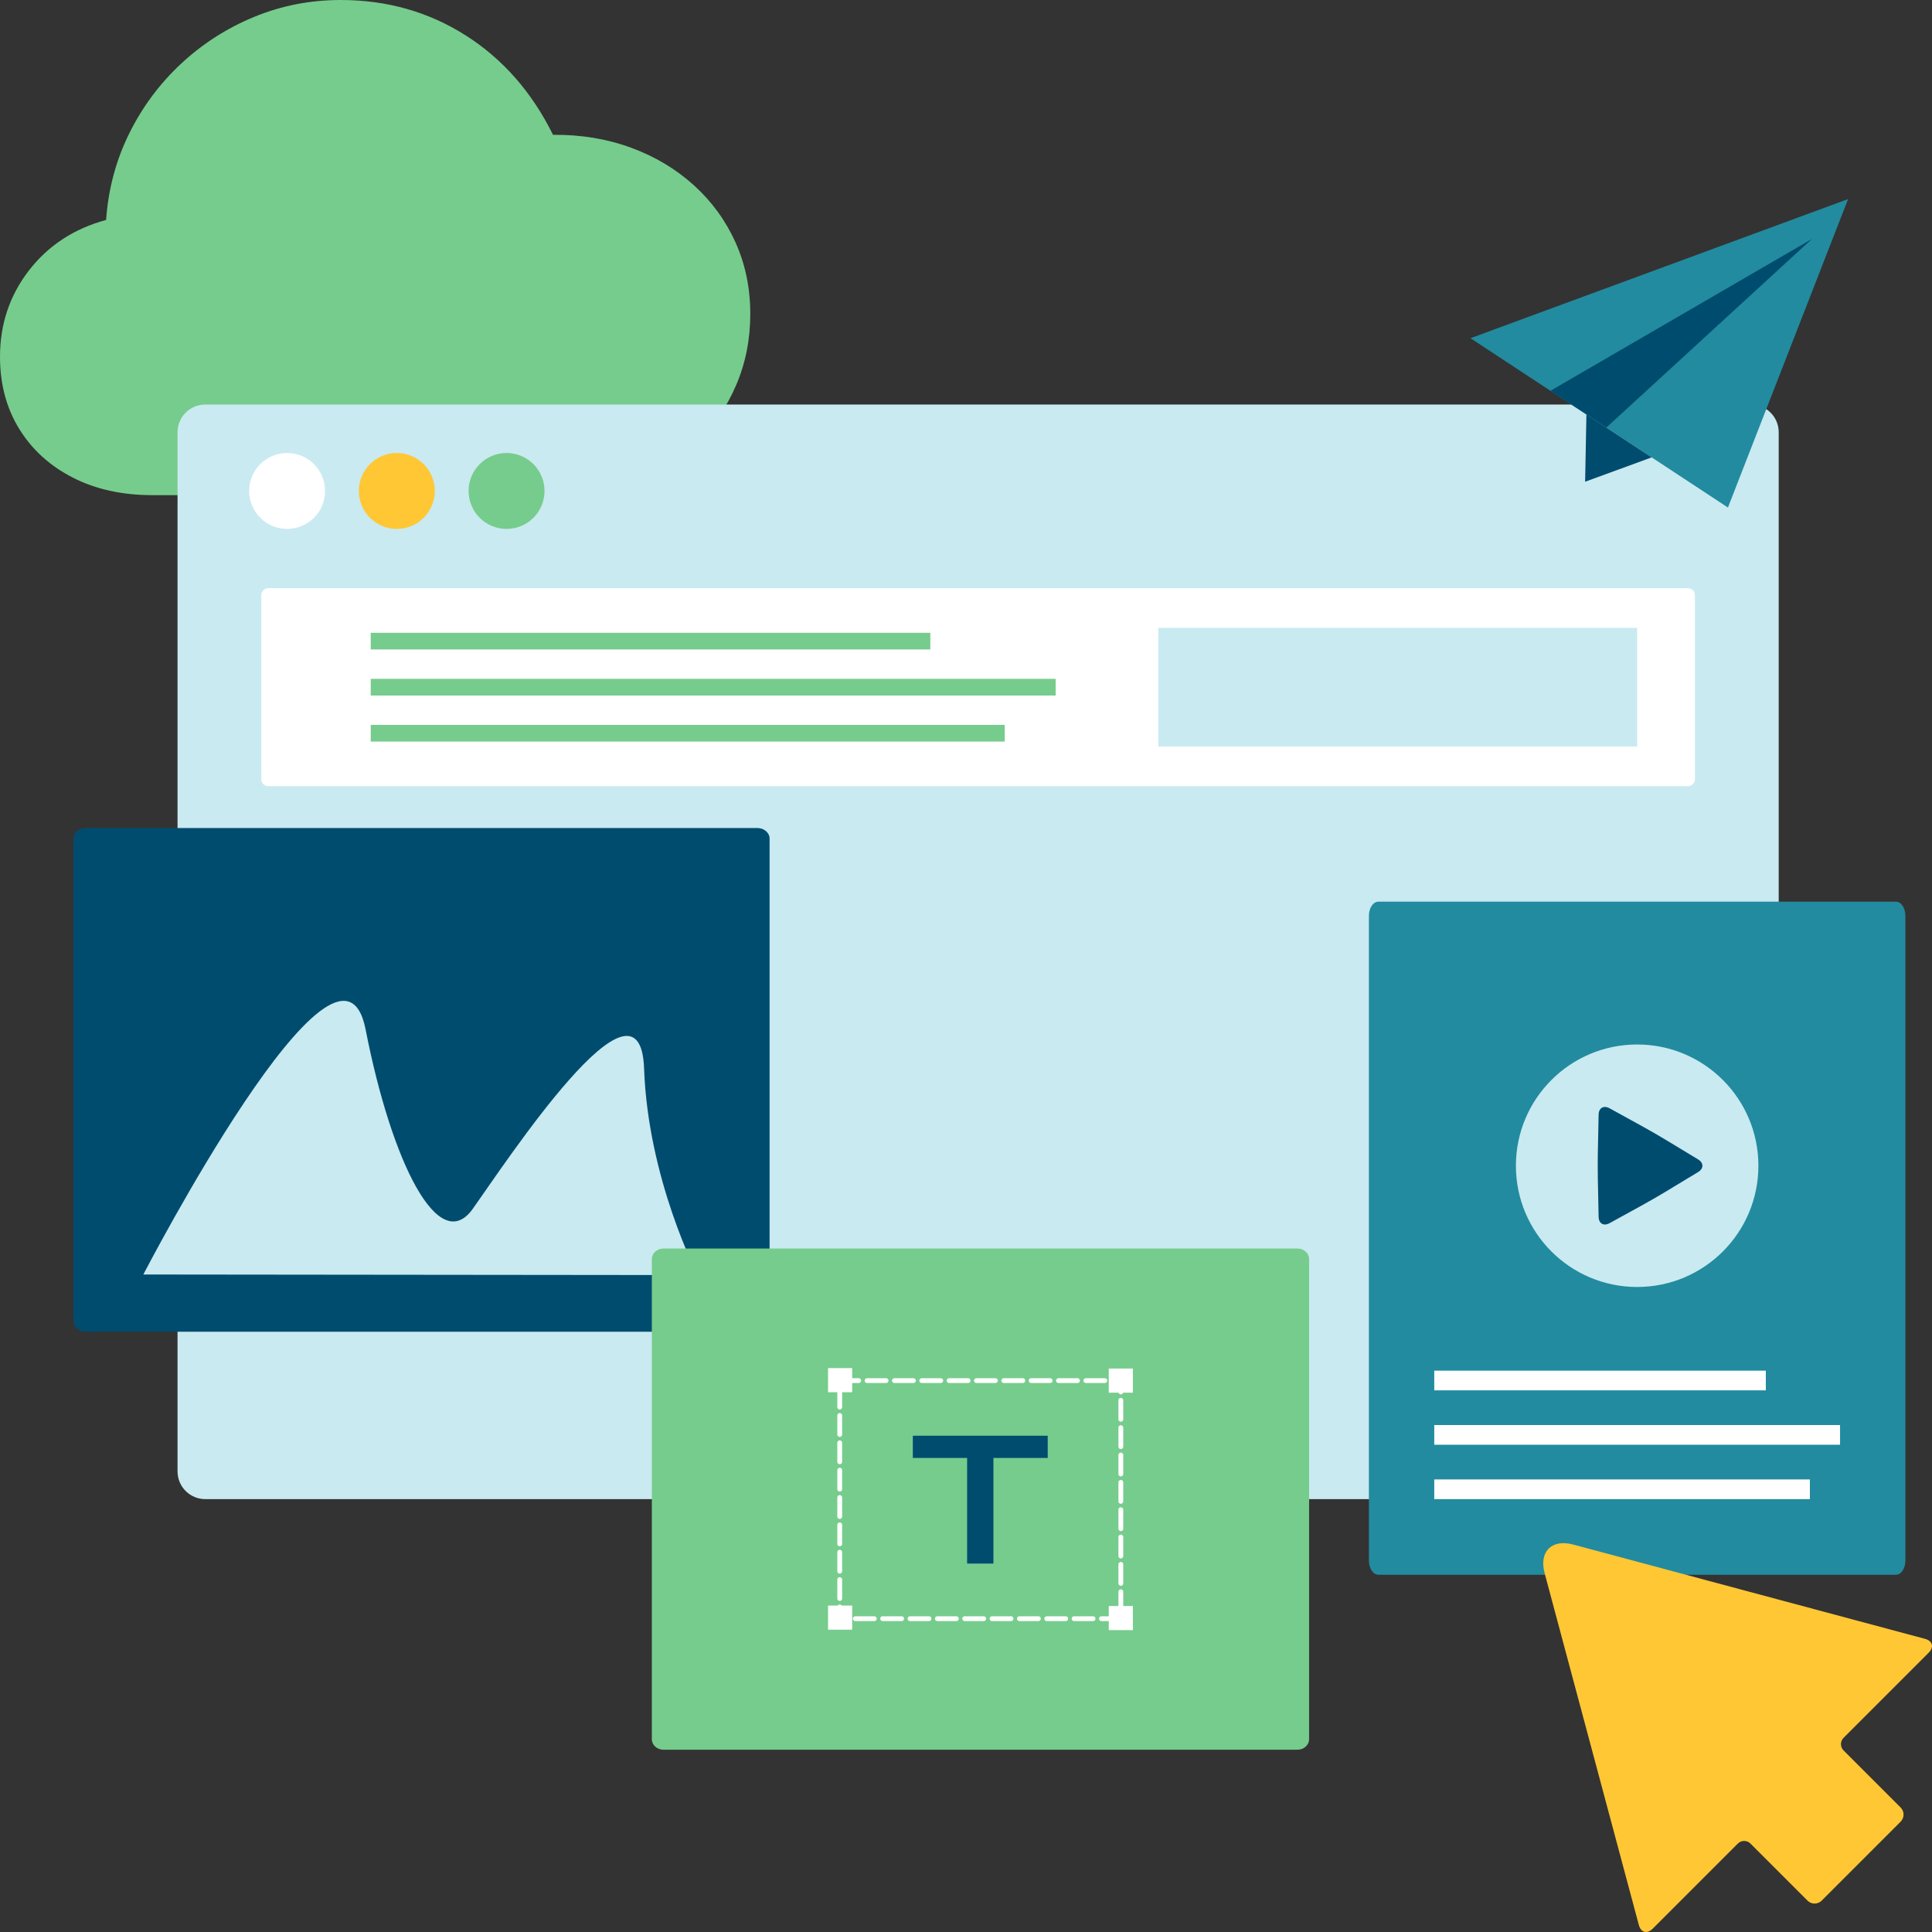 <?xml version="1.0" encoding="UTF-8"?>
<svg width="200px" height="200px" viewBox="0 0 200 200" version="1.1" xmlns="http://www.w3.org/2000/svg" xmlns:xlink="http://www.w3.org/1999/xlink">
    <rect x="0" y="0" width="200" height="200" fill="#333333" stroke="none"/>
    <title>630B7C1C-458E-46AC-92DF-0F19052E1D7C</title>
    <g id="Services" stroke="none" stroke-width="1" fill="none" fill-rule="evenodd">
        <g id="BiznetGio---SERVICE---Professional-Service" transform="translate(-470, -1080)">
            <g id="Desain-Implementasi" transform="translate(470, 1080)">
                <path d="M15.788,51.258 L58.38,51.258 C61.103,51.258 63.637,50.778 65.983,49.818 C68.328,48.858 70.376,47.527 72.126,45.824 C73.876,44.121 75.238,42.132 76.21,39.858 C77.183,37.583 77.669,35.132 77.669,32.503 C77.669,29.829 77.16,27.36 76.142,25.098 C75.123,22.835 73.688,20.863 71.834,19.183 C69.981,17.503 67.813,16.206 65.33,15.292 C62.848,14.377 60.154,13.932 57.248,13.955 C55.051,9.52 52.031,6.086 48.187,3.651 C44.343,1.217 40.041,0 35.282,0 C32.125,0 29.133,0.583 26.307,1.749 C23.481,2.914 20.959,4.532 18.739,6.6 C16.52,8.669 14.729,11.08 13.368,13.835 C12.007,16.589 11.212,19.566 10.983,22.766 C7.642,23.68 4.977,25.429 2.986,28.012 C0.995,30.595 0,33.566 0,36.926 C0,39.761 0.664,42.252 1.991,44.401 C3.318,46.549 5.165,48.229 7.534,49.441 C9.902,50.652 12.653,51.258 15.788,51.258 Z" id="Path" fill="#76CC8C"></path>
                <path d="M21.249,41.877 L181.262,41.877 C182.847,41.877 184.132,43.162 184.132,44.748 L184.132,152.318 C184.132,153.904 182.847,155.189 181.262,155.189 L21.249,155.189 C19.664,155.189 18.379,153.904 18.379,152.318 L18.379,44.748 C18.379,43.162 19.664,41.877 21.249,41.877 Z" id="Path" fill="#C9EAF0"></path>
                <path d="M27.793,60.887 L174.718,60.887 C175.127,60.887 175.459,61.2 175.459,61.587 L175.459,80.686 C175.459,81.073 175.127,81.386 174.718,81.386 L27.793,81.386 C27.383,81.386 27.051,81.073 27.051,80.686 L27.051,61.587 C27.051,61.2 27.383,60.887 27.793,60.887 Z" id="Path" fill="#FFFFFF" fill-rule="nonzero"></path>
                <g id="Group" transform="translate(38.125, 65.312)" fill="#76CC8C">
                    <polygon id="Path" points="0.253 0.194 58.181 0.194 58.181 1.919 0.253 1.919"></polygon>
                    <polygon id="Path" points="0.253 4.961 71.155 4.961 71.155 6.687 0.253 6.687"></polygon>
                    <polygon id="Path" points="0.253 9.729 65.882 9.729 65.882 11.454 0.253 11.454"></polygon>
                </g>
                <path d="M8.876,85.715 L78.393,85.715 C79.097,85.715 79.667,86.204 79.667,86.807 L79.667,136.772 C79.667,137.375 79.097,137.863 78.393,137.863 L8.876,137.863 C8.172,137.863 7.602,137.375 7.602,136.772 L7.602,86.807 C7.602,86.204 8.172,85.715 8.876,85.715 Z" id="Path" fill="#004C6F"></path>
                <path d="M14.838,131.935 C14.838,131.935 35.14,92.73 37.847,106.568 C40.554,120.407 45.426,130.083 48.945,125.132 C52.464,120.182 66.27,99.142 66.676,110.618 C67.082,122.094 72.225,131.995 72.225,131.995 L14.838,131.935 Z" id="Path" fill="#C9EAF0"></path>
                <path d="M142.691,93.34 L196.264,93.34 C196.807,93.34 197.246,93.993 197.246,94.798 L197.246,161.56 C197.246,162.365 196.807,163.018 196.264,163.018 L142.691,163.018 C142.148,163.018 141.709,162.365 141.709,161.56 L141.709,94.798 C141.709,93.993 142.148,93.34 142.691,93.34 Z" id="Path" fill="#228B9F"></path>
                <path d="M68.681,129.248 L134.315,129.248 C134.979,129.248 135.518,129.734 135.518,130.334 L135.518,180.044 C135.518,180.643 134.979,181.13 134.315,181.13 L68.681,181.13 C68.017,181.13 67.478,180.643 67.478,180.044 L67.478,130.334 C67.478,129.734 68.017,129.248 68.681,129.248 Z" id="Path" fill="#76CC8C"></path>
                <g id="Group" transform="translate(25.625, 46.875)">
                    <path d="M0.166,3.949 C0.166,1.778 1.925,0.019 4.096,0.019 C6.266,0.019 8.026,1.778 8.026,3.949 C8.026,6.119 6.266,7.879 4.096,7.879 C1.925,7.879 0.166,6.119 0.166,3.949 Z" id="Path" fill="#FFFFFF" fill-rule="nonzero"></path>
                    <path d="M11.525,3.949 C11.525,1.778 13.284,0.019 15.454,0.019 C17.625,0.019 19.384,1.778 19.384,3.949 C19.384,6.119 17.625,7.879 15.454,7.879 C13.284,7.879 11.525,6.119 11.525,3.949 Z" id="Path" fill="#FFC734"></path>
                    <path d="M22.883,3.949 C22.883,1.778 24.643,0.019 26.813,0.019 C28.984,0.019 30.743,1.778 30.743,3.949 C30.743,6.119 28.984,7.879 26.813,7.879 C24.643,7.879 22.883,6.119 22.883,3.949 Z" id="Path" fill="#76CC8C"></path>
                </g>
                <g id="Group" transform="translate(148.438, 141.875)" fill="#FFFFFF" fill-rule="nonzero">
                    <polygon id="Path" points="0.036 0.015 34.358 0.015 34.358 2.053 0.036 2.053"></polygon>
                    <polygon id="Path" points="0.036 5.645 42.044 5.645 42.044 7.683 0.036 7.683"></polygon>
                    <polygon id="Path" points="0.036 11.276 38.92 11.276 38.92 13.314 0.036 13.314"></polygon>
                </g>
                <g id="Group" transform="translate(156.875, 108.125)">
                    <path d="M0.051,12.551 C0.051,5.619 5.671,-0 12.602,-0 C19.534,-0 25.154,5.619 25.154,12.551 C25.154,19.483 19.534,25.103 12.602,25.103 C5.671,25.103 0.051,19.483 0.051,12.551 Z" id="Path" fill="#C9EAF0"></path>
                    <path d="M8.531,11.28 L8.613,7.265 C8.627,6.563 9.137,6.269 9.752,6.607 L13.27,8.544 C13.885,8.883 14.87,9.452 15.471,9.815 L18.908,11.893 C19.508,12.257 19.508,12.846 18.908,13.209 L15.471,15.287 C14.87,15.65 13.885,16.219 13.27,16.558 L9.752,18.495 C9.137,18.834 8.627,18.539 8.613,17.837 L8.531,13.822 C8.517,13.12 8.517,11.982 8.531,11.28 Z" id="Path" fill="#004C6F"></path>
                </g>
                <polygon id="Path" fill="#C9EAF0" points="119.903 64.997 169.477 64.997 169.477 77.277 119.903 77.277"></polygon>
                <g id="Group" transform="translate(85.625, 141.562)">
                    <path d="M1.302,1.358 L30.403,1.358 L30.403,26.003 L1.302,26.003 L1.302,1.358 Z" id="Path" stroke="#FFFFFF" stroke-width="0.5" stroke-linecap="round" stroke-linejoin="round" stroke-dasharray="1.966,0.865"></path>
                    <polygon id="Path" fill="#004C6F" points="22.834 7.063 8.871 7.063 8.871 9.365 14.49 9.365 14.49 20.298 17.214 20.298 17.214 9.365 22.834 9.365"></polygon>
                    <polygon id="Path" fill="#FFFFFF" fill-rule="nonzero" points="0.094 0.064 2.592 0.064 2.592 2.562 0.094 2.562"></polygon>
                    <polygon id="Path" fill="#FFFFFF" fill-rule="nonzero" points="29.154 0.109 31.652 0.109 31.652 2.607 29.154 2.607"></polygon>
                    <polygon id="Path" fill="#FFFFFF" fill-rule="nonzero" points="0.094 24.645 2.592 24.645 2.592 27.143 0.094 27.143"></polygon>
                    <polygon id="Path" fill="#FFFFFF" fill-rule="nonzero" points="29.154 24.691 31.652 24.691 31.652 27.188 29.154 27.188"></polygon>
                </g>
                <g id="Group" transform="translate(152.188, 20.312)">
                    <polygon id="Path" fill="#228B9F" points="0.035 14.699 39.129 0.293 26.688 32.227"></polygon>
                    <polygon id="Path" fill="#004C6F" points="12.037 22.593 11.903 29.556 18.793 27.035"></polygon>
                    <polygon id="Path" fill="#004C6F" points="35.38 4.427 8.314 20.144 14.101 23.949"></polygon>
                </g>
                <path d="M169.651,199.271 C169.863,200.065 170.507,200.237 171.088,199.656 L179.897,190.847 C180.259,190.484 180.847,190.484 181.209,190.847 L187.117,196.755 C187.52,197.157 188.173,197.157 188.576,196.755 L196.755,188.576 C197.157,188.173 197.157,187.52 196.755,187.117 L190.847,181.209 C190.484,180.847 190.484,180.259 190.847,179.897 L199.656,171.088 C200.237,170.507 200.065,169.863 199.271,169.651 L162.862,159.892 C160.627,159.293 159.301,160.619 159.899,162.854 L169.651,199.271 Z" id="Path" fill="#FFC734"></path>
            </g>
        </g>
    </g>
</svg>